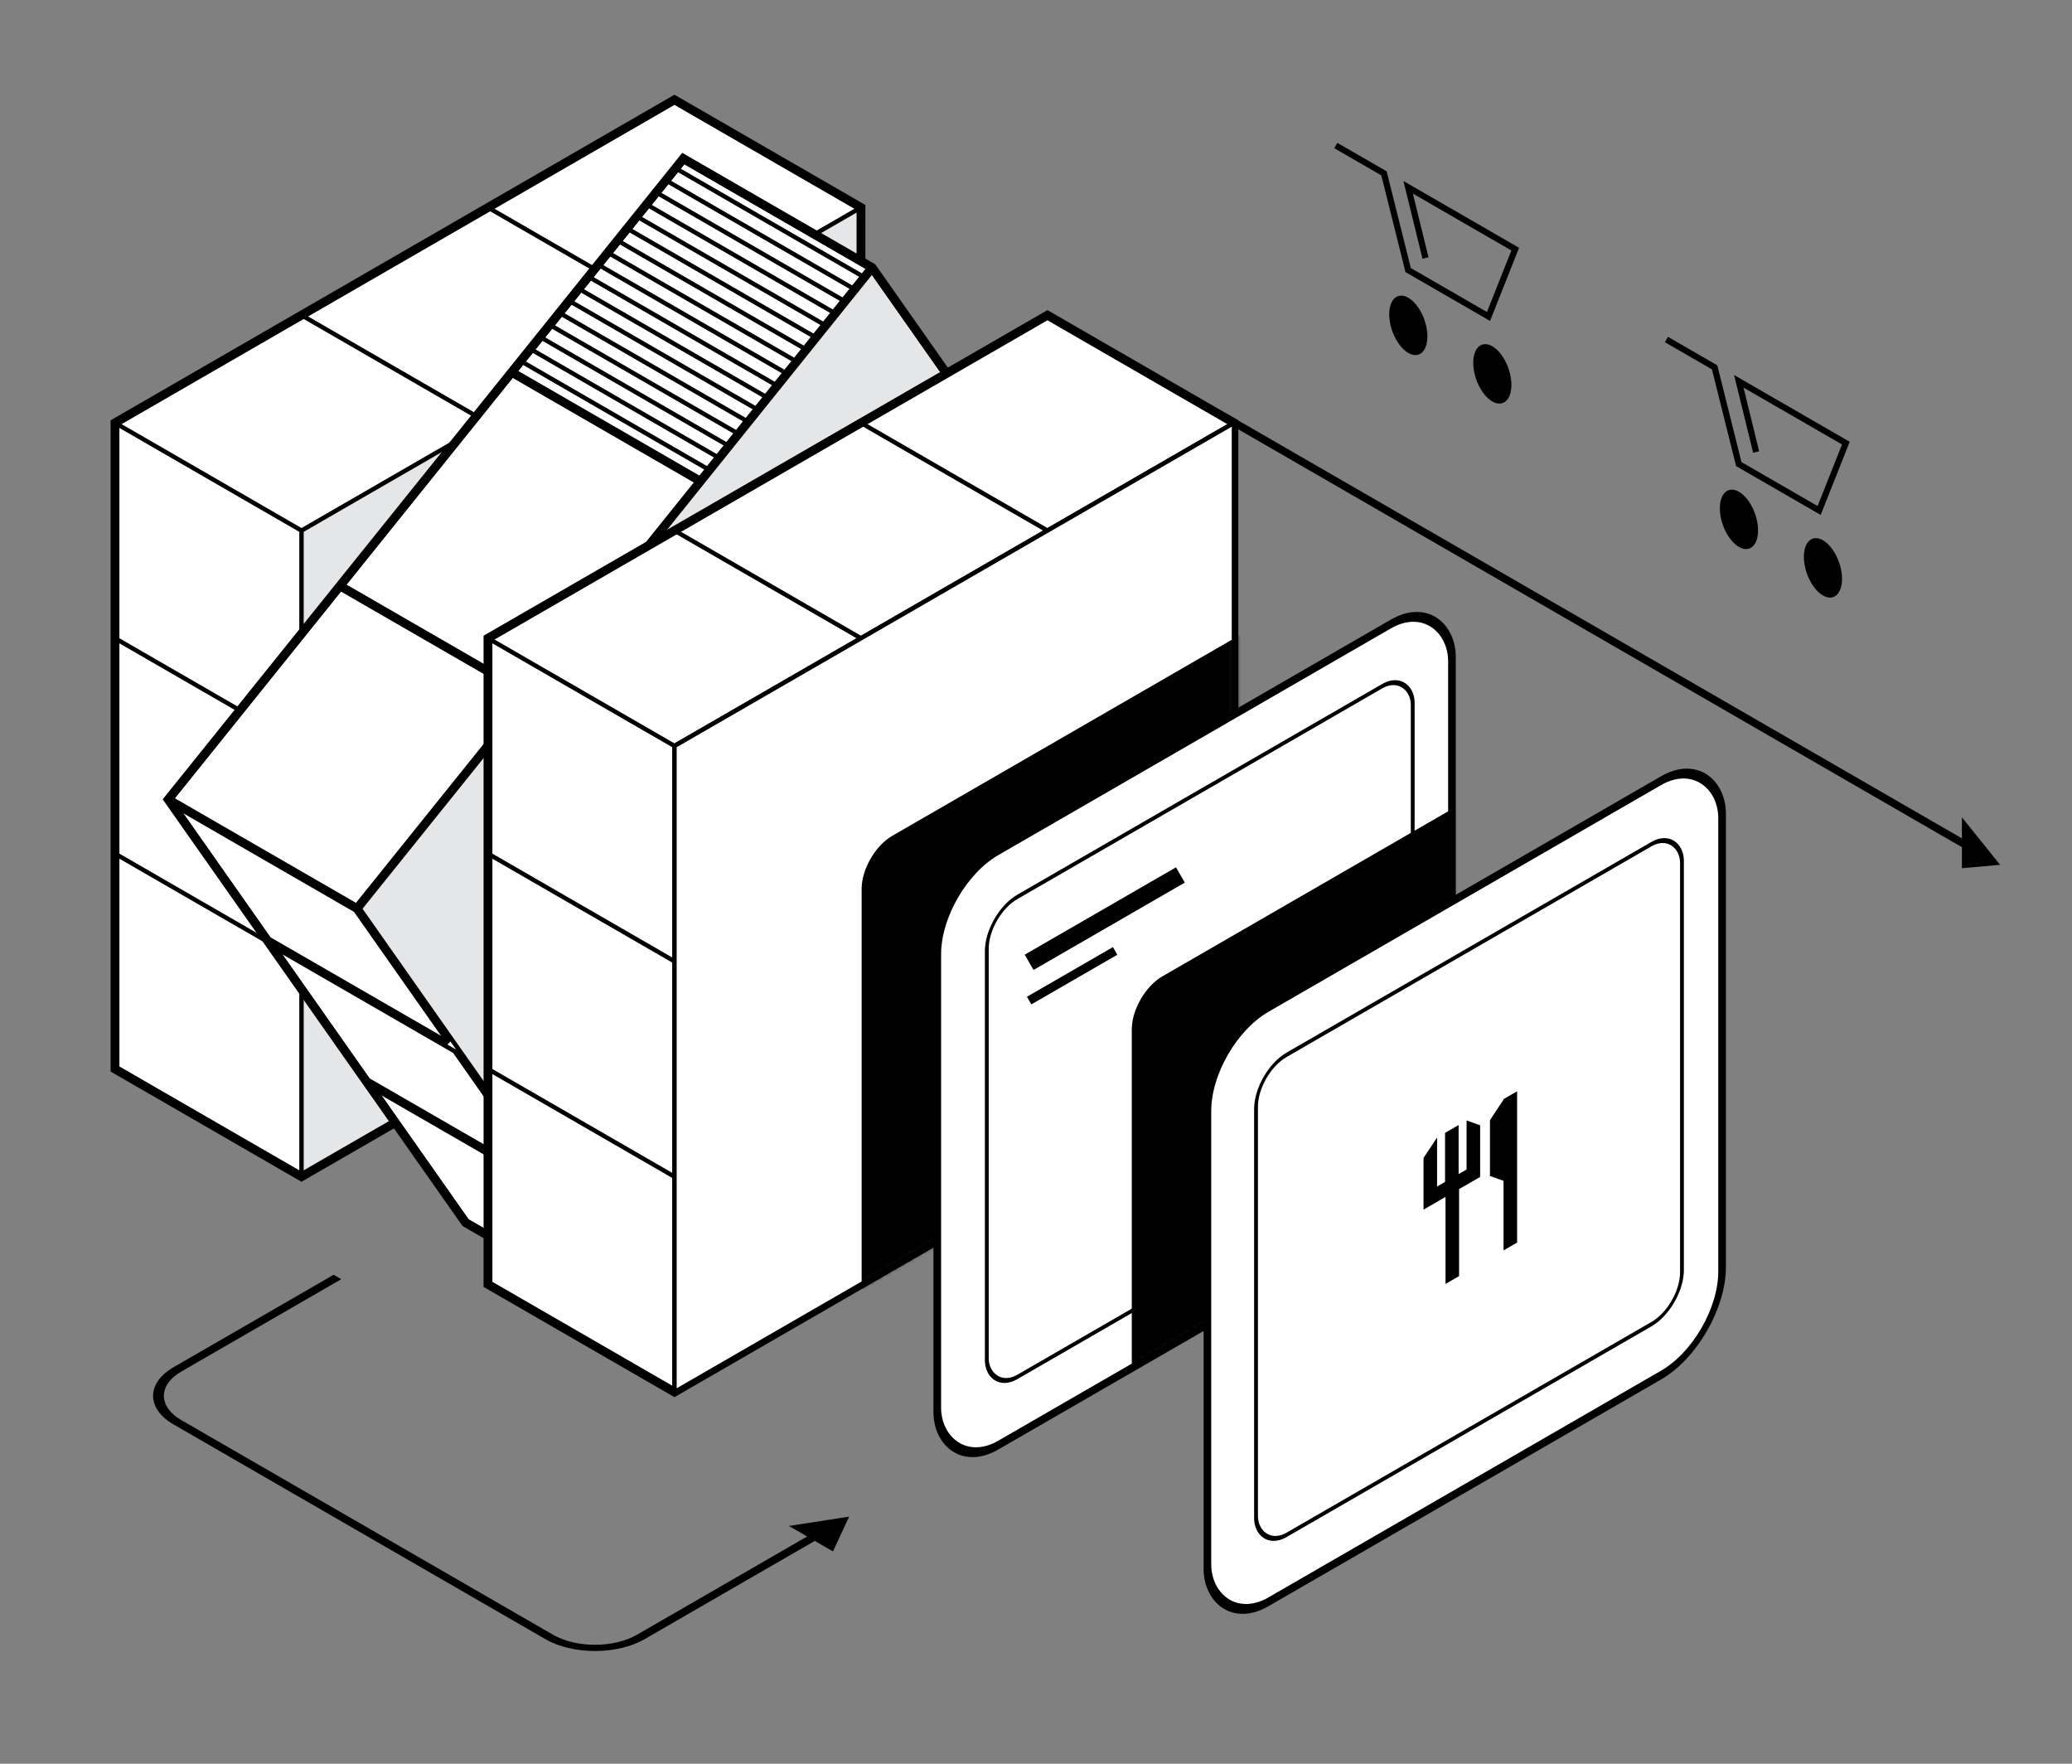<svg xmlns="http://www.w3.org/2000/svg" fill="none" viewBox="0 0 470 400" height="400" width="470">
<rect x="0" y="0" width="470" height="400" fill="#808080" stroke="none"/>
<g clip-path="url(#clip0_15071_50636)">
<path fill="black" d="M453.688 196.134L445.028 185.36L445.028 196.907L453.688 196.134ZM278 95.7L445.894 192.634L445.894 190.634L278 93.7L278 95.7Z"></path>
<path fill="#E4E6E7" d="M68.39 120.328L110.692 95.905L152.994 71.482L195.297 47.059L195.297 95.906L195.297 144.752L195.297 193.598L152.995 218.021L110.693 242.444L68.391 266.866L68.391 218.02L68.39 169.174L68.39 120.328Z"></path>
<path fill="white" d="M68.39 120.328L26.087 95.904L26.088 144.751L68.39 169.174L68.39 120.328Z"></path>
<path fill="white" d="M152.994 71.482L195.297 47.059L152.994 22.636L110.692 47.059L152.994 71.482Z"></path>
<path fill="white" d="M110.692 95.905L152.994 71.482L110.692 47.059L68.39 71.482L110.692 95.905Z"></path>
<path fill="white" d="M68.39 120.328L110.692 95.905L68.39 71.482L26.087 95.904L68.39 120.328Z"></path>
<path fill="white" d="M68.391 218.02L68.39 169.174L26.088 144.751L26.088 193.597L68.391 218.02Z"></path>
<path fill="white" d="M68.391 266.866L68.391 218.02L26.088 193.597L26.088 242.443L68.391 266.866Z"></path>
<path stroke="black" d="M195.297 47.059L152.994 71.482M195.297 47.059L152.994 22.636L110.692 47.059M195.297 47.059L195.297 95.906L195.297 144.752L195.297 193.598L152.995 218.021L110.693 242.444L68.391 266.866M68.39 120.328L110.692 95.905M68.39 120.328L26.087 95.904M68.39 120.328L68.39 169.174M110.692 95.905L152.994 71.482M110.692 95.905L68.39 71.482M152.994 71.482L110.692 47.059M26.087 95.904L26.088 144.751M26.087 95.904L68.39 71.482M68.391 266.866L68.391 218.02M68.391 266.866L26.088 242.443L26.088 193.597M68.391 218.02L68.39 169.174M68.391 218.02L26.088 193.597M68.39 169.174L26.088 144.751M110.692 47.059L68.39 71.482M26.088 144.751L26.088 193.597"></path>
<path stroke-width="2" stroke="black" d="M110.692 242.443L68.389 266.865L26.087 242.442L26.087 193.596L26.086 144.75L26.086 95.903L68.388 71.481L110.69 47.058L152.993 22.635L195.295 47.058L195.295 95.904"></path>
<path fill="#E4E6E7" d="M197.832 60.688L220.316 92.678L242.8 124.668L265.285 156.658L226.336 205.113L187.387 253.567L148.438 302.022L125.954 270.032L103.47 238.042L80.985 206.052L119.934 157.597L158.883 109.143L197.832 60.688Z"></path>
<path fill="white" d="M154.997 35.958L116.048 84.412L158.883 109.143L197.832 60.688L154.997 35.958Z"></path>
<path fill="white" d="M116.048 84.412L77.1 132.867L119.934 157.597L158.883 109.143L116.048 84.412Z"></path>
<path fill="white" d="M77.1 132.867L38.151 181.321L80.985 206.052L119.934 157.597L77.1 132.867Z"></path>
<path fill="white" d="M38.151 181.321L60.635 213.311L103.47 238.042L80.985 206.052L38.151 181.321Z"></path>
<path fill="white" d="M60.635 213.311L83.12 245.301L125.954 270.032L103.47 238.042L60.635 213.311Z"></path>
<path fill="white" d="M83.12 245.301L105.604 277.292L148.438 302.022L125.954 270.032L83.12 245.301Z"></path>
<path stroke="black" d="M38.906 181.18L77.221 133.514L119.179 157.738L80.864 205.404L38.906 181.18ZM158.128 109.284L119.813 156.95L77.855 132.725L116.17 85.059L158.128 109.284ZM158.762 108.495L116.803 84.271L155.118 36.605L197.076 60.829L158.762 108.495ZM159.638 109.001L197.805 61.519L219.907 92.966L242.391 124.956L264.659 156.638L225.946 204.8L186.997 253.254L148.465 301.191L126.363 269.744L126.299 269.654L103.879 237.754L103.815 237.664L81.61 206.072L120.055 158.244L120.324 157.91L120.689 157.456L159.004 109.79L159.272 109.456L159.638 109.001ZM60.981 212.933L39.862 182.887L80.639 206.429L101.758 236.476L60.981 212.933ZM62.346 214.877L103.124 238.42L124.242 268.466L83.465 244.924L62.346 214.877ZM84.831 246.867L125.608 270.41L146.727 300.457L105.949 276.914L84.831 246.867Z"></path>
<path stroke-width="2" stroke="black" d="M148.439 302.022L105.605 277.292L83.121 245.302L60.636 213.311L38.152 181.321L77.101 132.867L116.049 84.412L154.998 35.958L197.833 60.688L220.317 92.678"></path>
<path fill="white" d="M152.992 169.174L195.295 144.752L237.597 120.329L279.899 95.906L237.597 71.483L195.294 95.906L152.992 120.328L110.69 144.751L152.992 169.174Z"></path>
<path fill="white" d="M279.899 95.906L237.597 120.329L237.597 169.175L279.899 144.752L279.899 95.906Z"></path>
<path fill="white" d="M237.597 120.329L195.295 144.752L195.295 193.598L237.597 169.175L237.597 120.329Z"></path>
<path fill="white" d="M195.295 144.752L152.992 169.174L152.993 218.021L195.295 193.598L195.295 144.752Z"></path>
<path fill="white" d="M152.992 169.174L110.69 144.751L110.69 193.597L152.993 218.021L152.992 169.174Z"></path>
<path fill="white" d="M152.993 266.867L152.993 218.021L110.69 193.597L110.691 242.443L152.993 266.867Z"></path>
<path fill="white" d="M152.993 315.713L152.993 266.867L110.691 242.443L110.691 291.29L152.993 315.713Z"></path>
<path fill="white" d="M152.993 266.867L152.993 315.713L195.296 291.29L195.295 242.444L152.993 266.867Z"></path>
<path fill="white" d="M195.296 291.29L237.598 266.867L237.597 218.021L195.295 242.444L195.296 291.29Z"></path>
<path fill="white" d="M237.598 266.867L279.9 242.445L279.9 193.598L237.597 218.021L237.598 266.867Z"></path>
<path fill="white" d="M279.9 193.598L279.899 144.752L237.597 169.175L237.597 218.021L279.9 193.598Z"></path>
<path fill="white" d="M237.597 169.175L195.295 193.598L195.295 242.444L237.597 218.021L237.597 169.175Z"></path>
<path fill="white" d="M152.993 218.021L152.993 266.867L195.295 242.444L195.295 193.598L152.993 218.021Z"></path>
<path stroke="black" d="M279.899 95.906L237.597 120.329M279.899 95.906L237.597 71.483L195.294 95.906M279.899 95.906L279.899 144.752M152.992 169.174L195.295 144.752M152.992 169.174L110.69 144.751M152.992 169.174L152.993 218.021M195.295 144.752L237.597 120.329M195.295 144.752L195.295 193.598M195.295 144.752L152.992 120.328M237.597 120.329L237.597 169.175M237.597 120.329L195.294 95.906M110.69 144.751L110.69 193.597M110.69 144.751L152.992 120.328M152.993 315.713L152.993 266.867M152.993 315.713L110.691 291.29L110.691 242.443M152.993 315.713L195.296 291.29M152.993 266.867L152.993 218.021M152.993 266.867L195.295 242.444M152.993 266.867L110.691 242.443M152.993 218.021L110.69 193.597M152.993 218.021L195.295 193.598M195.296 291.29L237.598 266.867M195.296 291.29L195.295 242.444M237.598 266.867L279.9 242.445L279.9 193.598M237.598 266.867L237.597 218.021M279.9 193.598L279.899 144.752M279.9 193.598L237.597 218.021M279.899 144.752L237.597 169.175M195.294 95.906L152.992 120.328M110.69 193.597L110.691 242.443M195.295 193.598L237.597 169.175M195.295 193.598L195.295 242.444M237.597 169.175L237.597 218.021M237.597 218.021L195.295 242.444"></path>
<path stroke-width="2" stroke="black" d="M279.899 95.906L237.597 71.483L195.294 95.906L152.992 120.328L110.69 144.751L110.69 193.597L110.691 242.443L110.691 291.29L152.993 315.713L195.296 291.29L237.598 266.867L279.9 242.445L279.9 193.598L279.899 144.752L279.899 95.906Z"></path>
<path stroke="black" fill="white" d="M152.993 315.715L152.992 169.176L279.899 95.907L279.9 242.446L152.993 315.715Z"></path>
<mask height="222" width="129" y="95" x="152" maskUnits="userSpaceOnUse" style="mask-type:alpha" id="mask0_15071_50636">
<path stroke="black" fill="#C4C4C4" d="M152.993 315.715L152.992 169.176L279.899 95.907L279.9 242.446L152.993 315.715Z"></path>
</mask>
<g mask="url(#mask0_15071_50636)">
<rect fill="black" transform="matrix(0.866 -0.5 2.98023e-08 1 195.45 193.571)" rx="8" height="134.808" width="134.808"></rect>
</g>
<rect stroke-width="2" stroke="black" fill="white" transform="matrix(0.866 -0.5 2.20305e-08 1 212.608 200.924)" rx="16" height="134.808" width="134.808"></rect>
<mask height="197" width="118" y="136" x="212" maskUnits="userSpaceOnUse" style="mask-type:alpha" id="mask1_15071_50636">
<rect fill="white" transform="matrix(0.866 -0.5 2.20305e-08 1 212.608 200.924)" rx="8" height="134.808" width="134.808"></rect>
</mask>
<g mask="url(#mask1_15071_50636)">
<rect fill="black" transform="matrix(0.866 -0.5 2.98023e-08 1 256.728 225.435)" rx="8" height="134.808" width="134.808"></rect>
</g>
<rect stroke="black" transform="matrix(0.866 -0.5 2.20305e-08 1 223.84 207.408)" rx="8" height="108.872" width="111.562"></rect>
<path stroke-width="4" stroke="black" d="M233.441 218.247L267.756 198.435"></path>
<path stroke-width="2" stroke="black" d="M233.441 226.926L252.949 215.663"></path>
<path fill="black" d="M192.609 343.966L178.949 346.079L188.949 351.852L192.609 343.966ZM125.44 370.746L41.119 322.064L39.387 323.064L123.707 371.746L125.44 370.746ZM183.949 347.966L144.492 370.746L146.224 371.746L185.681 348.966L183.949 347.966ZM41.119 311.064L77.407 290.112L75.675 289.112L39.387 310.064L41.119 311.064ZM41.119 322.064C35.858 319.026 35.858 314.101 41.119 311.064L39.387 310.064C33.169 313.653 33.169 319.474 39.387 323.064L41.119 322.064ZM123.707 371.746C129.925 375.336 140.006 375.336 146.224 371.746L144.492 370.746C139.231 373.784 130.701 373.784 125.44 370.746L123.707 371.746Z"></path>
<rect stroke-width="2" stroke="black" fill="white" transform="matrix(0.866 -0.5 2.20305e-08 1 273.884 236.465)" rx="16" height="134.808" width="134.808"></rect>
<rect stroke="black" fill="white" transform="matrix(0.866 -0.5 2.20305e-08 1 284.913 243.225)" rx="8" height="108.872" width="111.562"></rect>
<path fill="black" d="M341.053 249.271L341.053 249.39L337.975 254.037L337.975 266.711L341.053 267.803L341.053 283.586L344.131 281.809L344.131 247.494L341.053 249.271Z"></path>
<path fill="black" d="M332.669 265.231L330.864 266.273L330.864 255.153L327.786 256.93L327.786 268.05L325.982 269.091L325.982 257.972L322.904 262.618L322.904 274.335L327.893 271.455L327.893 291.183L330.97 289.406L330.97 269.679L335.746 266.921L335.746 255.204L332.669 254.112L332.669 265.231Z"></path>
<mask height="75" width="82" y="35" x="116" maskUnits="userSpaceOnUse" style="mask-type:alpha" id="mask2_15071_50636">
<path fill="white" d="M154.997 35.958L116.048 84.412L158.882 109.143L197.831 60.688L154.997 35.958Z"></path>
</mask>
<g mask="url(#mask2_15071_50636)">
<path stroke="black" d="M211.247 59.651L101 -4"></path>
<path stroke="black" d="M211.247 63.651L101 4.3869e-05"></path>
<path stroke="black" d="M211.247 67.651L101 4"></path>
<path stroke="black" d="M211.247 71.651L101 8"></path>
<path stroke="black" d="M211.247 75.651L101 12"></path>
<path stroke="black" d="M211.247 79.651L101 16"></path>
<path stroke="black" d="M211.247 83.651L101 20"></path>
<path stroke="black" d="M211.247 87.651L101 24"></path>
<path stroke="black" d="M211.247 91.651L101 28"></path>
<path stroke="black" d="M211.247 95.651L101 32"></path>
<path stroke="black" d="M211.247 99.651L101 36"></path>
<path stroke="black" d="M211.247 103.651L101 40"></path>
<path stroke="black" d="M211.247 107.651L101 44"></path>
<path stroke="black" d="M211.247 111.651L101 48"></path>
<path stroke="black" d="M211.247 115.651L101 52"></path>
<path stroke="black" d="M211.247 119.651L101 56"></path>
<path stroke="black" d="M211.247 123.651L101 60"></path>
<path stroke="black" d="M211.247 127.651L101 64"></path>
<path stroke="black" d="M211.247 131.651L101 68"></path>
<path stroke="black" d="M211.247 135.651L101 72"></path>
</g>
<path stroke-width="1.4" stroke="black" d="M303 33L313.935 39.313L319.416 61.251L337.641 71.773L343.703 56.5L319.416 42.478L323.352 58.517"></path>
<ellipse fill="black" transform="matrix(0.866 0.5 0 1 315.124 65.031)" ry="6.258" rx="5" cy="6.258" cx="5"></ellipse>
<ellipse fill="black" transform="matrix(0.866 0.5 0 1 334.177 76.031)" ry="6.258" rx="5" cy="6.258" cx="5"></ellipse>
<path stroke-width="1.4" stroke="black" d="M378 77L388.935 83.313L394.416 105.251L412.641 115.774L418.703 100.5L394.416 86.478L398.352 102.517"></path>
<ellipse fill="black" transform="matrix(0.866 0.5 0 1 390.124 109.031)" ry="6.258" rx="5" cy="6.258" cx="5"></ellipse>
<ellipse fill="black" transform="matrix(0.866 0.5 0 1 409.177 120.031)" ry="6.258" rx="5" cy="6.258" cx="5"></ellipse>
</g>
<defs>
<clipPath id="clip0_15071_50636">
<rect fill="white" height="400" width="470"></rect>
</clipPath>
</defs>
</svg>
